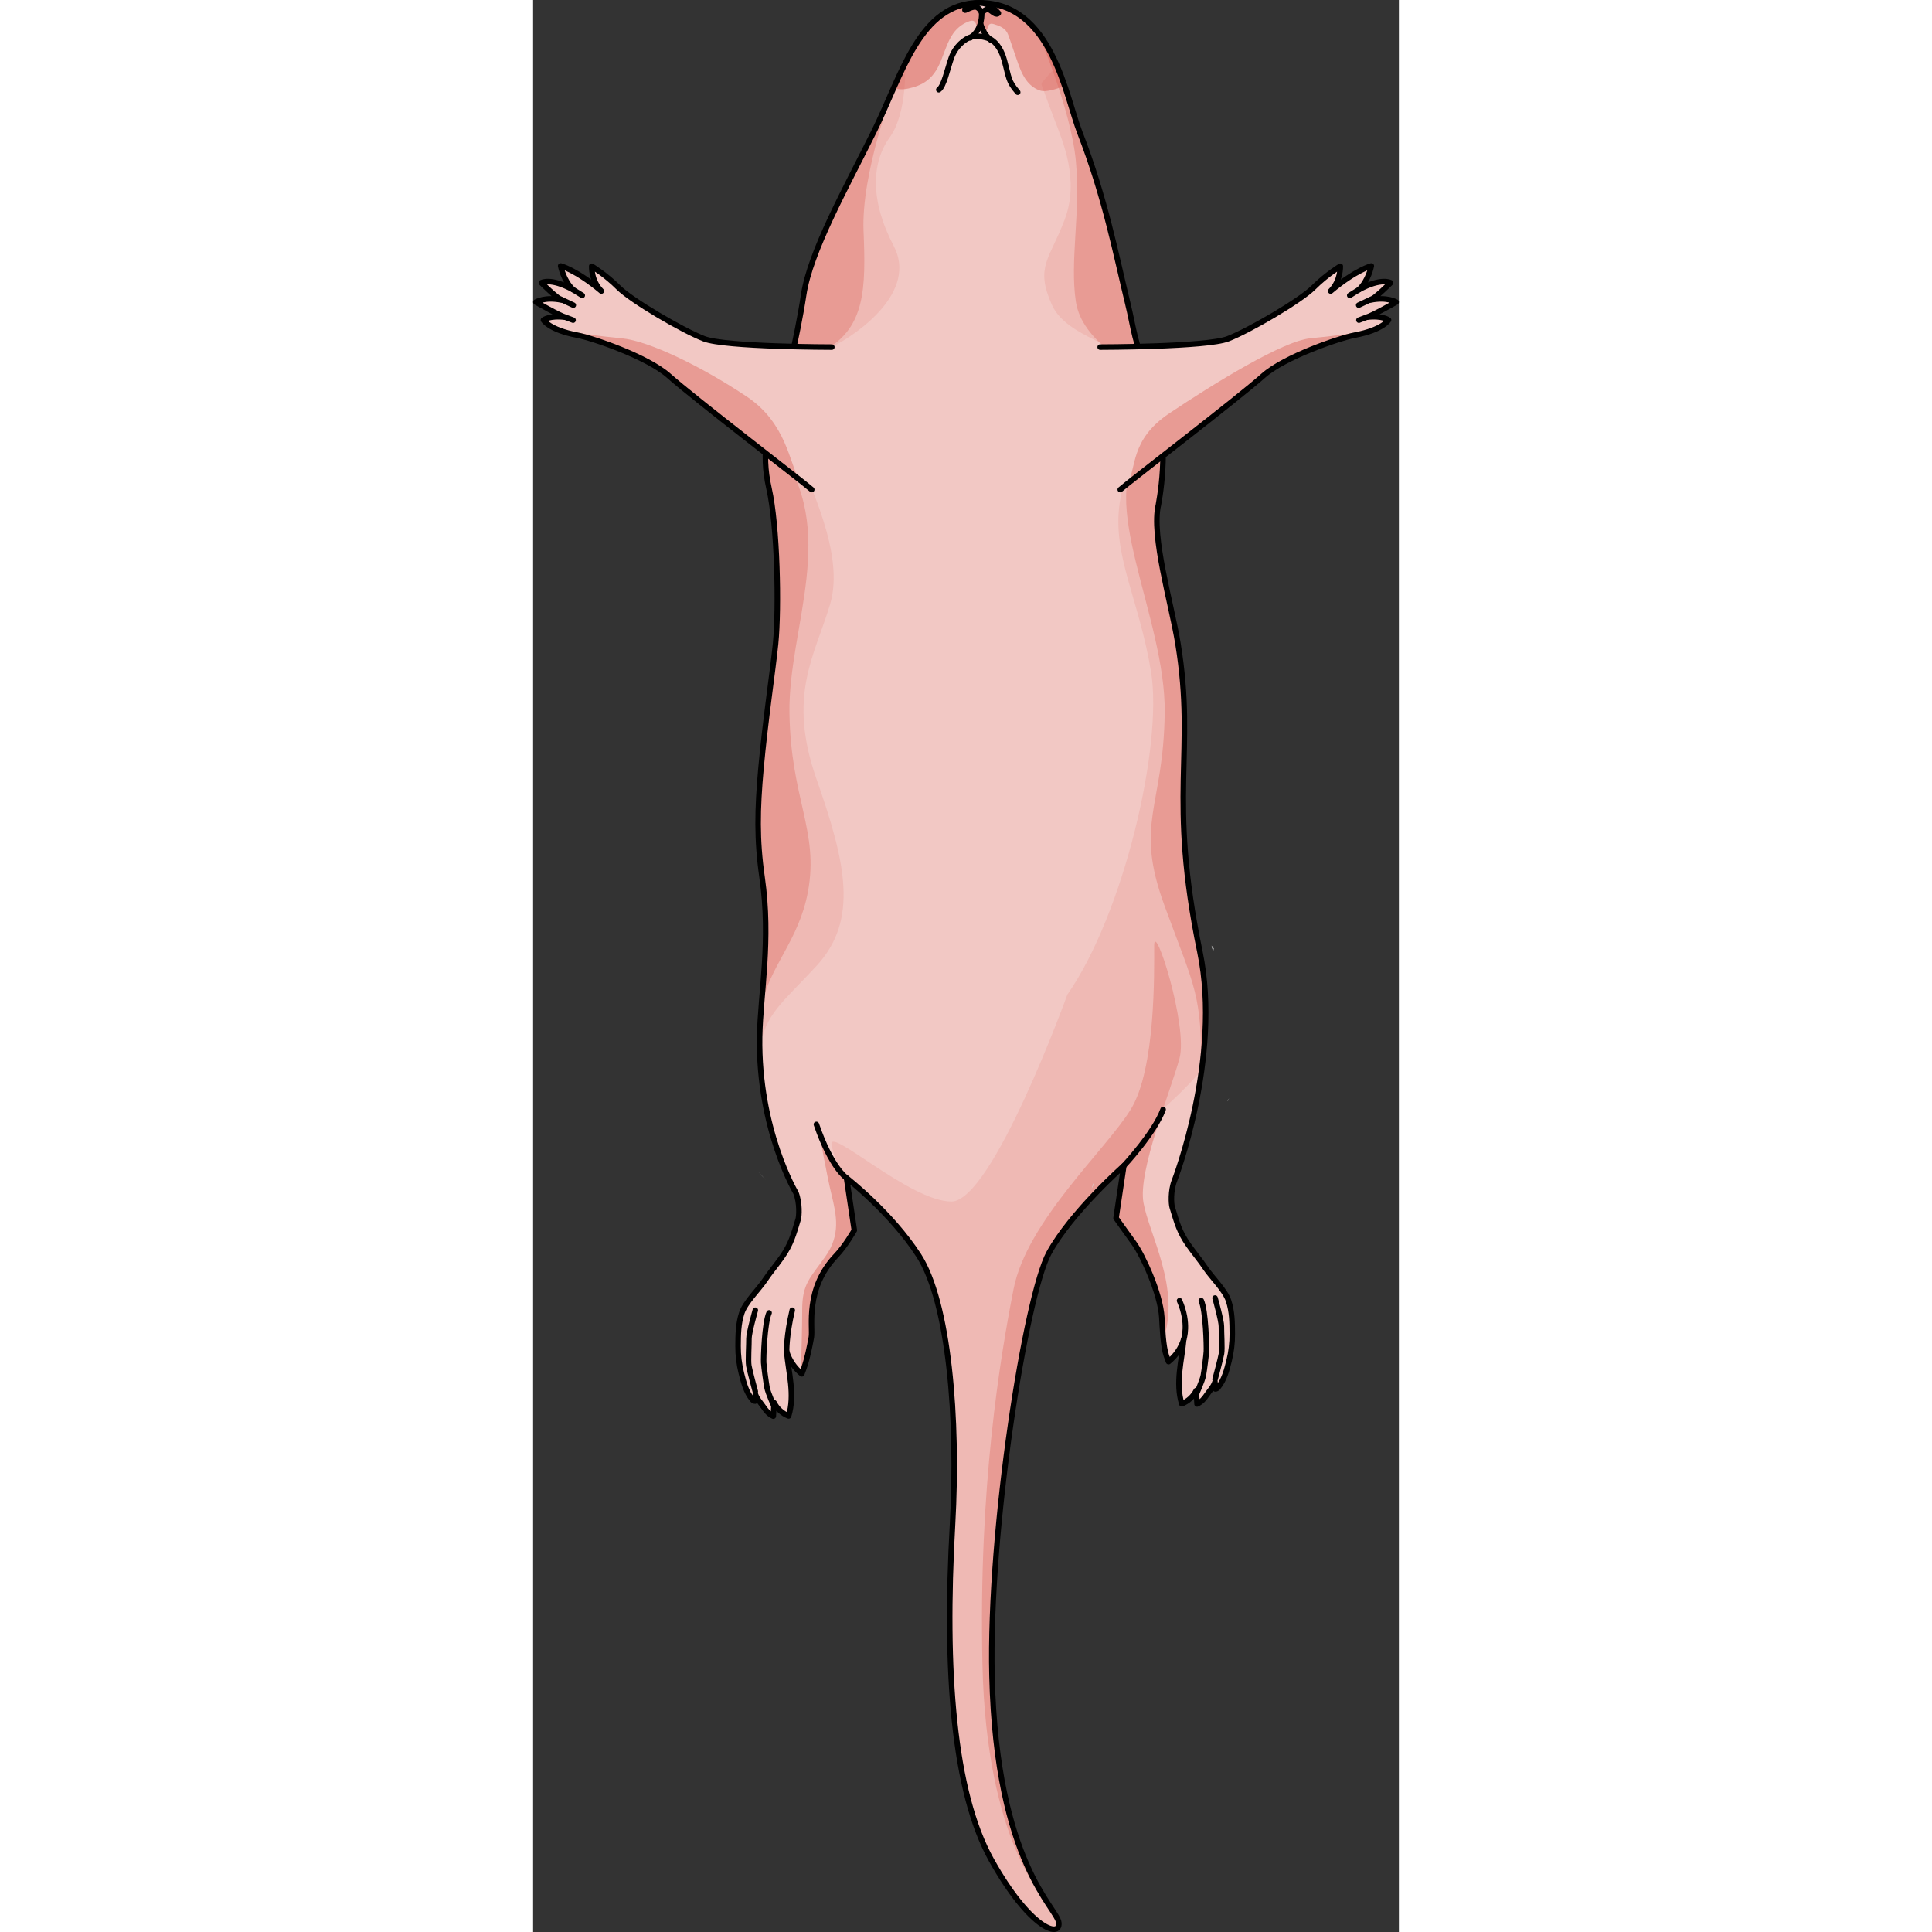<?xml version="1.0" encoding="utf-8"?>
<!-- Created by: Science Figures, www.sciencefigures.org, Generator: Science Figures Editor -->
<svg version="1.1" id="Layer_1" xmlns="http://www.w3.org/2000/svg" xmlns:xlink="http://www.w3.org/1999/xlink" 
	 width="800px" height="800px" viewBox="0 0 156.966 350.253" enable-background="new 0 0 156.966 350.253"
	 xml:space="preserve">
<rect x="0" y="0" width="156.966" height="350.253" fill="#333333" stroke="none"/>
<g>
	<g>
		<path fill="#F2C8C4" d="M107.097,211.345l-1.412,9.478c0,0,1.876,2.653,3.274,4.58c1.513,2.086,4.771,9.03,5.026,13.457
			c0.104,1.813,0.233,5.215,0.821,6.915c0.126,0.363,0.258,0.724,0.398,1.083c1.289-1.034,2.26-2.46,2.749-4.039
			c-0.175,1.955-0.558,3.887-0.75,5.84c-0.192,1.953-0.189,3.961,0.392,5.836c1.136-0.44,2.096-1.318,2.637-2.41
			c0.046,0.815,0.092,1.63,0.138,2.445c0.836-0.363,1.335-1.023,1.834-1.749c0.508-0.739,1.13-1.355,1.419-2.247
			c-0.03,0.425-0.008,0.853,0.065,1.272c0.207,0.014,0.378-0.152,0.51-0.312c1.11-1.344,1.559-3.113,1.971-4.773
			c0.397-1.6,0.602-3.254,0.592-4.902c-0.013-2.061-0.03-4.005-0.67-5.98c-0.63-1.942-3.046-4.246-4.181-5.944
			c-0.958-1.433-2.079-2.749-3.071-4.158c-1.698-2.414-2.12-4.08-2.977-6.904c-0.171-0.562-0.319-2.931,0.405-4.788
			c0,0,8.601-22.161,4.617-41.493c-5.894-28.606-0.731-35.851-3.972-55.853c-1.162-7.173-4.893-19.598-3.538-25.214
			c0.681-3.785,1.986-13.397-1.313-21.791c-3.298-8.392-3.059-9.78-4.253-14.691c-2.085-8.578-4.082-19.141-8.688-30.976
			c-2.528-6.495-5.078-23.521-18.187-23.521c-10.877,0-14.097,13.172-19.157,23.372S50.225,45.62,49.052,53.464
			c-1.173,7.844-3.681,17.68-3.681,17.68c-2.908,5.492-4.111,10.725-2.597,17.425c1.514,6.7,1.837,21.566,1.187,28.13
			c-0.457,4.616-1.866,13.956-2.645,22.577c-0.678,7.504-0.779,12.931,0.194,19.735c1.649,11.536-0.293,21.055-0.441,28.922
			c-0.275,16.848,6.585,28.32,6.585,28.32c0.724,1.858,0.575,4.226,0.405,4.788c-0.857,2.824-1.279,4.49-2.977,6.904
			c-0.991,1.41-2.113,2.726-3.071,4.158c-1.135,1.697-3.551,4.001-4.181,5.944c-0.64,1.975-0.657,3.918-0.67,5.98
			c-0.011,1.649,0.194,3.303,0.592,4.902c0.412,1.66,0.861,3.429,1.971,4.773c0.132,0.16,0.303,0.326,0.51,0.312
			c0.074-0.419,0.096-0.848,0.065-1.272c0.29,0.892,0.912,1.508,1.419,2.247c0.499,0.726,0.998,1.386,1.834,1.749
			c0.046-0.815,0.092-1.63,0.138-2.445c0.54,1.092,1.501,1.97,2.637,2.41c0.581-1.875,0.584-3.883,0.392-5.836
			c-0.192-1.953-0.575-3.885-0.75-5.84c0.489,1.579,1.46,3.005,2.749,4.039c0.139-0.358,0.272-0.719,0.398-1.083
			c0.588-1.7,1.008-3.76,1.331-5.547c0.324-1.788-1.251-8.816,4.516-14.825c1.649-1.718,3.274-4.58,3.274-4.58l-1.412-9.478
			c0,0,8.059,6.255,13.087,14.053c5.443,8.443,7.214,29.578,6.13,48.765c-1.5,26.542,0.134,48.451,7.054,60.842
			s12.454,14.179,12.223,11.409c-0.231-2.77-11.319-10.635-12.123-44.793c-0.624-26.49,6.121-68.951,10.325-76.669
			C97.544,219.775,107.097,211.345,107.097,211.345z"/>
		<g>
			<path fill="#EFB9B4" d="M120.885,172.552c-5.894-28.606-0.731-35.851-3.972-55.853c-1.162-7.173-4.893-19.598-3.538-25.214
				c0.681-3.785,1.986-13.398-1.313-21.791c-3.297-8.392-3.059-9.78-4.253-14.691c-2.085-8.578-4.082-19.141-8.688-30.976
				c-1.097-2.818-2.199-7.617-4.164-12.149l-2.707,3.083c-0.031,0.113-0.062,0.225-0.094,0.338c0.665,1.836,1.562,4.286,2.375,6.411
				c1.529,3.991,4.552,10.91,1.843,18.095c-2.709,7.185-5.413,8.515-2.332,15.434c3.082,6.918,16.136,7.508,16.661,13.866
				s-2.953,12.487-4.352,22.032c-1.399,9.545,3.481,17.339,5.674,30.627c2.193,13.289-4.929,43.906-15.168,58.542
				c0,0-13.571,37.52-21.022,37.52c-7.451,0-22.042-13.502-21.742-10.378c0.088,0.914,1.441,4.862,3.308,9.979l-0.577-3.872
				c0,0,8.059,6.255,13.087,14.053c5.443,8.443,7.214,29.578,6.13,48.765c-1.5,26.542,0.134,48.451,7.054,60.842
				c6.919,12.391,12.454,14.179,12.223,11.409s-11.319-10.635-12.123-44.793c-0.624-26.49,6.121-68.951,10.325-76.669
				c3.765-6.911,12.368-14.734,13.459-15.712l2.119-6.222c0,0,6.435-4.701,12.094-11.197
				C122.105,187.338,122.368,179.749,120.885,172.552z"/>
		</g>
		<path fill="#EFB9B4" d="M49.052,53.464c-1.173,7.844-3.681,17.68-3.681,17.68c-2.908,5.492-4.111,10.725-2.596,17.425
			c1.514,6.7,1.837,21.566,1.187,28.13c-0.457,4.616-1.866,13.956-2.645,22.577c-0.678,7.504-0.779,12.931,0.194,19.734
			c1.649,11.536-0.293,21.055-0.441,28.922c-0.013,0.803-0.005,1.59,0.013,2.369c0.926-6.478,4.097-8.473,10.281-15.172
			c7.725-8.368,5.314-18.774,0-33.941c-5.314-15.168-0.274-22.352,2.489-31.666s-4.145-21.94-5.719-27.448
			c-3.503-12.26,1.089-16.634,6.028-19.148c4.939-2.514,15.555-10.084,11.22-18.333s-4.033-15.105-0.729-19.691
			c3.305-4.586,2.702-13.221,2.876-13.188l-0.127-0.125c-1.968,3.914-3.658,8.325-5.625,12.289
			C56.715,34.077,50.225,45.62,49.052,53.464z"/>
		<path fill="#E89B94" d="M58.237,223.032l-1.412-9.478c0,0,0.926,0.723,2.331,1.962l-0.002-0.004c0,0-6.296-6.177-7.294-10.284
			c0,0,1.31,7.494,2.234,11.303c0.924,3.809,1.69,7.329-1.117,11.283c-2.807,3.954-4.192,4.916-4.192,9.716
			c0,3.01-0.136,8.044-0.238,11.378c0.059,0.051,0.11,0.111,0.171,0.159c0.139-0.358,0.272-0.719,0.398-1.083
			c0.588-1.7,1.008-3.76,1.331-5.547c0.324-1.788-1.251-8.816,4.516-14.825C56.612,225.894,58.237,223.032,58.237,223.032z"/>
		<g>
			<path fill="#E89B94" d="M41.07,187.933c-0.009,0.538-0.01,1.071-0.005,1.598C41.11,189.088,41.117,188.566,41.07,187.933z"/>
			<path fill="#E89B94" d="M49.052,53.464c-1.173,7.844-3.681,17.68-3.681,17.68c-2.908,5.492-4.111,10.725-2.596,17.425
				c1.514,6.7,1.837,21.566,1.187,28.13c-0.457,4.616-1.866,13.956-2.645,22.577c-0.678,7.504-0.779,12.931,0.194,19.734
				c1.292,9.038,0.381,16.834-0.145,23.572c1.43-7.417,6.822-11.971,8.474-20.967c2.014-10.964-3.133-16.782-3.363-32.374
				c-0.23-15.592,9.187-33.23-2.231-48.145c-2.979-3.891,2.014-13.617,8.951-17.762c6.937-4.145,7.16-10.916,6.713-21.433
				c-0.448-10.517,5.472-25.992,5.472-25.992l0,0c-1.186,2.673-2.337,5.414-3.605,7.968C56.715,34.077,50.225,45.62,49.052,53.464z"
				/>
		</g>
		<path fill="#E89B94" d="M114.509,164.3c5.592,15.216,6.717,15.85,6.602,30.302c0.976-6.83,1.299-14.646-0.227-22.05
			c-5.894-28.606-0.731-35.851-3.972-55.853c-1.162-7.173-4.893-19.598-3.538-25.214c0.681-3.785,1.986-13.398-1.313-21.791
			c-3.297-8.392-3.059-9.78-4.253-14.691c-2.085-8.578-4.082-19.141-8.688-30.976c-1.612-4.142-3.238-12.564-7.602-18.125l0,0
			c0,0,5.983,13.846,6.878,23.245s-1.119,18.125,0,25.509c1.119,7.384,10.047,11.127,12.307,14.448c2.26,3.321,2.801,9.23,0,11.992
			c-9.04,8.915,4.028,30.763,3.804,48.145S108.918,149.084,114.509,164.3z"/>
		<path fill="#E89B94" d="M112.598,171.43c0,4.701,0.303,22.316-4.25,29.701c-4.553,7.385-18.82,20.238-21.239,32.545
			c-2.418,12.307-6.385,35.958-5.647,68.135c0.738,32.175,11.292,42.376,11.293,42.377c-3.389-5.409-8.997-16.426-9.561-40.358
			c-0.624-26.49,6.121-68.951,10.325-76.669c4.024-7.386,13.576-15.816,13.576-15.816l-1.412,9.478c0,0,1.875,2.652,3.274,4.58
			c1.513,2.085,4.771,9.03,5.026,13.457c0.058,1.013,0.127,2.519,0.277,3.949c3.173-9.207-2.575-19.014-3.605-24.78
			c-1.03-5.768,4.976-20.338,6.538-26.182C118.757,186.003,112.598,166.729,112.598,171.43z"/>
		<path fill="none" stroke="#000000" stroke-linecap="round" stroke-linejoin="round" stroke-miterlimit="10" d="M73.55,16.266
			c0.932-0.647,1.539-3.668,2.264-5.75s2.4-3.487,3.706-3.857s3.156,0.343,3.156,0.343s1.831,0.59,2.737,3.876
			c0.906,3.286,0.679,3.803,2.445,5.841"/>
		<g>
			<g>
				<path fill="#FAC2B5" d="M119.106,241.662c0.013-0.128,0.023-0.268,0.033-0.419c0.032-0.538-0.133-1.308-0.278-1.993
					C118.862,239.256,118.981,240.42,119.106,241.662z"/>
			</g>
			<path fill="none" stroke="#000000" stroke-linecap="round" stroke-linejoin="round" stroke-miterlimit="10" d="M117.953,242.819
				c0,0,1.049-2.879-0.758-7.017"/>
			<path fill="none" stroke="#000000" stroke-linecap="round" stroke-linejoin="round" stroke-miterlimit="10" d="M120.153,252.932
				c0,0,1.188-2.609,1.365-3.606c0.178-0.996,0.487-3.456,0.542-4.3c0.053-0.844-0.098-7.413-0.924-9.225"/>
			<path fill="none" stroke="#000000" stroke-linecap="round" stroke-linejoin="round" stroke-miterlimit="10" d="M123.634,250.063
				c0,0,1.017-3.74,1.174-4.677c0.155-0.939-0.043-3.94-0.023-4.93c0.02-0.99-1.151-5.136-1.151-5.136"/>
		</g>
		<g>
			<path fill="#F1F1F2" d="M126.187,199.077c-0.095,0.178-0.194,0.364-0.302,0.566C125.979,199.584,126.08,199.382,126.187,199.077z
				"/>
		</g>
		<g>
			<path fill="#F1F1F2" d="M123.291,172.552l0.099-0.612c-0.131-0.166-0.263-0.337-0.394-0.51L123.291,172.552z"/>
			<path fill="#F1F1F2" d="M36.163,184.213c0.048-0.078,0.096-0.167,0.144-0.268C36.26,184.036,36.211,184.123,36.163,184.213z"/>
		</g>
		<path fill="#DBDCDD" d="M101.266,215.511c0.268-0.525,0.441-0.984,0.441-1.303C101.521,214.701,101.377,215.133,101.266,215.511z"
			/>
		<path fill="#DBDCDD" d="M40.855,212.463c0.427,0.495,0.866,0.966,1.311,1.422L40.855,212.463z"/>
		<g>
			<path fill="#DBDCDD" d="M105.938,87.765c0.154-0.037,0.24-0.066,0.24-0.066S106.093,87.713,105.938,87.765z"/>
		</g>
		<path opacity="0.5" fill="#DB6156" d="M83.557,4.379c0.833,0.25,1.708,0.573,2.223,1.274c0.26,0.354,0.405,0.776,0.547,1.19
			c0.443,1.293,0.886,2.587,1.329,3.88c0.482,1.406,0.98,2.844,1.905,4.007c0.637,0.801,1.52,1.468,2.52,1.731
			c0.861,0.227,2.618-0.214,4.292-0.905C93.915,8.451,89.889,0.506,80.933,0.506c-8.153,0-12.004,7.401-15.553,15.404
			c0.663,0.294,1.521,0.37,2.623,0.141c1.204-0.25,2.393-0.674,3.376-1.413c2.81-2.111,2.886-5.838,4.771-8.56
			c0.708-1.022,1.743-1.812,2.916-2.225c0.228-0.08,0.476-0.147,0.708-0.079c0.339,0.099,0.543,0.466,0.563,0.819
			s-0.104,0.696-0.226,1.028c0.593-0.307,1.02-0.916,1.105-1.578c-0.019,0.343,0.027,2.189,0.886,1.555
			c0.194-0.143,0.265-0.395,0.331-0.627c0.066-0.232,0.154-0.483,0.362-0.604C83.022,4.235,83.307,4.304,83.557,4.379z"/>
		<path fill="#EEC8C7" d="M82.498,1.693c0.496,0.066,1.221,1.073,1.739,0.784c0.04-0.023,0.08-0.057,0.12-0.094
			c-0.834-0.945-1.713-1.775-3.424-1.877c-0.97-0.058-1.791,0.339-2.543,0.866c-0.004,0.009-0.227,0.526-0.028,0.467
			c0.203-0.059,1.461-0.805,2.087-0.518c0.626,0.287,0.869,0.981,0.869,0.981S82.002,1.628,82.498,1.693z"/>
		<path fill="none" stroke="#000000" stroke-linecap="round" stroke-linejoin="round" stroke-miterlimit="10" d="M82.498,1.693
			c0.496,0.066,1.221,1.073,1.739,0.784c0.04-0.023,0.08-0.057,0.12-0.094c-0.834-0.945-1.713-1.775-3.424-1.877
			c-0.97-0.058-1.791,0.339-2.543,0.866c-0.004,0.009-0.227,0.526-0.028,0.467c0.203-0.059,1.461-0.805,2.087-0.518
			c0.626,0.287,0.869,0.981,0.869,0.981S82.002,1.628,82.498,1.693z"/>
		<path fill="none" stroke="#000000" stroke-linecap="round" stroke-linejoin="round" stroke-miterlimit="10" d="M81.319,2.302
			c0,0,0.288,2.946-2.058,4.555"/>
		<path fill="none" stroke="#000000" stroke-linecap="round" stroke-linejoin="round" stroke-miterlimit="10" d="M81.175,4.471
			c0,0,0.479,1.778,1.878,2.862"/>
		<g>
			<g>
				<path fill="#FAC2B5" d="M44.816,243.87c-0.013-0.128-0.023-0.268-0.033-0.419c-0.032-0.538,0.133-1.308,0.278-1.993
					C45.06,241.465,44.941,242.628,44.816,243.87z"/>
			</g>
			<path fill="none" stroke="#000000" stroke-linecap="round" stroke-linejoin="round" stroke-miterlimit="10" d="M45.968,245.027
				c0,0-0.08-2.845,1.017-7.499"/>
			<path fill="none" stroke="#000000" stroke-linecap="round" stroke-linejoin="round" stroke-miterlimit="10" d="M43.768,255.141
				c0,0-1.188-2.609-1.365-3.606c-0.178-0.996-0.543-3.634-0.598-4.478c-0.053-0.844,0.154-7.235,0.98-9.047"/>
			<path fill="none" stroke="#000000" stroke-linecap="round" stroke-linejoin="round" stroke-miterlimit="10" d="M40.287,252.272
				c0,0-1.017-3.74-1.174-4.677c-0.155-0.939,0.043-3.94,0.023-4.93c-0.02-0.99,1.151-5.136,1.151-5.136"/>
		</g>
		<path fill="none" stroke="#000000" stroke-linecap="round" stroke-linejoin="round" stroke-miterlimit="10" d="M107.097,211.345
			l-1.412,9.478c0,0,1.876,2.653,3.274,4.58c1.513,2.086,4.771,9.03,5.026,13.457c0.104,1.813,0.233,5.215,0.821,6.915
			c0.126,0.363,0.258,0.724,0.398,1.083c1.289-1.034,2.26-2.46,2.749-4.039c-0.175,1.955-0.558,3.887-0.75,5.84
			c-0.192,1.953-0.189,3.961,0.392,5.836c1.136-0.44,2.096-1.318,2.637-2.41c0.046,0.815,0.092,1.63,0.138,2.445
			c0.836-0.363,1.335-1.023,1.834-1.749c0.508-0.739,1.13-1.355,1.419-2.247c-0.03,0.425-0.008,0.853,0.065,1.272
			c0.207,0.014,0.378-0.152,0.51-0.312c1.11-1.344,1.559-3.113,1.971-4.773c0.397-1.6,0.602-3.254,0.592-4.902
			c-0.013-2.061-0.03-4.005-0.67-5.98c-0.63-1.942-3.046-4.246-4.181-5.944c-0.958-1.433-2.079-2.749-3.071-4.158
			c-1.698-2.414-2.12-4.08-2.977-6.904c-0.171-0.562-0.319-2.931,0.405-4.788c0,0,8.601-22.161,4.617-41.493
			c-5.894-28.606-0.731-35.851-3.972-55.853c-1.162-7.173-4.893-19.598-3.538-25.214c0.681-3.785,1.986-13.397-1.313-21.791
			c-3.298-8.392-3.059-9.78-4.253-14.691c-2.085-8.578-4.082-19.141-8.688-30.976c-2.528-6.495-5.078-23.521-18.187-23.521
			c-10.877,0-14.097,13.172-19.157,23.372S50.225,45.62,49.052,53.464c-1.173,7.844-3.681,17.68-3.681,17.68
			c-2.908,5.492-4.111,10.725-2.597,17.425c1.514,6.7,1.837,21.566,1.187,28.13c-0.457,4.616-1.866,13.956-2.645,22.577
			c-0.678,7.504-0.779,12.931,0.194,19.735c1.649,11.536-0.293,21.055-0.441,28.922c-0.275,16.848,6.585,28.32,6.585,28.32
			c0.724,1.858,0.575,4.226,0.405,4.788c-0.857,2.824-1.279,4.49-2.977,6.904c-0.991,1.41-2.113,2.726-3.071,4.158
			c-1.135,1.697-3.551,4.001-4.181,5.944c-0.64,1.975-0.657,3.918-0.67,5.98c-0.011,1.649,0.194,3.303,0.592,4.902
			c0.412,1.66,0.861,3.429,1.971,4.773c0.132,0.16,0.303,0.326,0.51,0.312c0.074-0.419,0.096-0.848,0.065-1.272
			c0.29,0.892,0.912,1.508,1.419,2.247c0.499,0.726,0.998,1.386,1.834,1.749c0.046-0.815,0.092-1.63,0.138-2.445
			c0.54,1.092,1.501,1.97,2.637,2.41c0.581-1.875,0.584-3.883,0.392-5.836c-0.192-1.953-0.575-3.885-0.75-5.84
			c0.489,1.579,1.46,3.005,2.749,4.039c0.139-0.358,0.272-0.719,0.398-1.083c0.588-1.7,1.008-3.76,1.331-5.547
			c0.324-1.788-1.251-8.816,4.516-14.825c1.649-1.718,3.274-4.58,3.274-4.58l-1.412-9.478c0,0,8.059,6.255,13.087,14.053
			c5.443,8.443,7.214,29.578,6.13,48.765c-1.5,26.542,0.134,48.451,7.054,60.842s12.454,14.179,12.223,11.409
			c-0.231-2.77-11.319-10.635-12.123-44.793c-0.624-26.49,6.121-68.951,10.325-76.669
			C97.544,219.775,107.097,211.345,107.097,211.345z"/>
		<path fill="none" stroke="#000000" stroke-linecap="round" stroke-linejoin="round" stroke-miterlimit="10" d="M56.825,213.554
			c0,0-2.749-1.796-5.462-9.709"/>
		<path fill="none" stroke="#000000" stroke-linecap="round" stroke-linejoin="round" stroke-miterlimit="10" d="M107.097,211.345
			c0,0,5.538-5.918,7.121-10.214"/>
		<g>
			<path fill="#F2C8C4" d="M54.161,62.927c0,0-19.301-0.011-23.176-1.511s-13.109-6.9-15.484-9.275s-4.875-3.875-4.875-3.875
				s-0.125,2.625,1.75,4.5C7.75,48.89,5,48.218,5,48.218s0.5,2.673,2.25,4.298c-4.125-2.25-5.75-1.25-5.75-1.25
				s2.625,2.625,3.625,3.125c-3-0.625-4.625,0.375-4.625,0.375s4.375,2.5,5.375,2.75c-2.875-0.375-4,0.5-4,0.5
				s0.999,1.778,6.157,2.752c2.747,0.519,12.693,3.89,16.589,7.373C29.21,72.242,49,87.392,50.517,88.755"/>
			<path fill="#E89B94" d="M50.517,88.755l-2.298-1.851c-1.707-2.797-2.258-10.169-9.436-14.971
				c-8.156-5.456-17.753-10.124-22.73-10.602c-4.132-0.397-8.001-0.867-11.933-1.724c0.915,0.413,2.173,0.833,3.914,1.161
				c2.747,0.519,12.693,3.89,16.589,7.373C29.21,72.242,49,87.392,50.517,88.755z"/>
			<path fill="none" stroke="#000000" stroke-linecap="round" stroke-linejoin="round" stroke-miterlimit="10" d="M54.161,62.927
				c0,0-19.301-0.011-23.176-1.511s-13.109-6.9-15.484-9.275s-4.875-3.875-4.875-3.875s-0.125,2.625,1.75,4.5
				C7.75,48.89,5,48.218,5,48.218s0.5,2.673,2.25,4.298c-4.125-2.25-5.75-1.25-5.75-1.25s2.625,2.625,3.625,3.125
				c-3-0.625-4.625,0.375-4.625,0.375s4.375,2.5,5.375,2.75c-2.875-0.375-4,0.5-4,0.5s0.999,1.778,6.157,2.752
				c2.747,0.519,12.693,3.89,16.589,7.373C29.21,72.242,49,87.392,50.517,88.755"/>
			
				<line fill="none" stroke="#000000" stroke-linecap="round" stroke-linejoin="round" stroke-miterlimit="10" x1="4.96" y1="54.22" x2="7.293" y2="55.32"/>
			
				<line fill="none" stroke="#000000" stroke-linecap="round" stroke-linejoin="round" stroke-miterlimit="10" x1="7.25" y1="52.515" x2="8.914" y2="53.553"/>
			
				<line fill="none" stroke="#000000" stroke-linecap="round" stroke-linejoin="round" stroke-miterlimit="10" x1="5.875" y1="57.515" x2="7.25" y2="58.041"/>
		</g>
		<g>
			<path fill="#F2C8C4" d="M102.805,62.927c0,0,19.301-0.011,23.176-1.511c3.875-1.5,13.109-6.9,15.484-9.275
				s4.875-3.875,4.875-3.875s0.125,2.625-1.75,4.5c4.625-3.875,7.375-4.548,7.375-4.548s-0.5,2.673-2.25,4.298
				c4.125-2.25,5.75-1.25,5.75-1.25s-2.625,2.625-3.625,3.125c3-0.625,4.625,0.375,4.625,0.375s-4.375,2.5-5.375,2.75
				c2.875-0.375,4,0.5,4,0.5s-0.999,1.778-6.157,2.752c-2.747,0.519-12.693,3.89-16.589,7.373
				c-4.588,4.102-24.378,19.251-25.895,20.615"/>
			<path fill="#E89B94" d="M106.449,88.755l1.294-1.056c1.707-2.797,0.416-7.957,7.595-12.76
				c8.156-5.456,20.599-13.13,25.576-13.609c4.132-0.397,8.001-0.867,11.933-1.724c-0.915,0.413-2.173,0.833-3.914,1.161
				c-2.747,0.519-12.693,3.89-16.589,7.373C127.756,72.242,107.966,87.392,106.449,88.755z"/>
			<path fill="none" stroke="#000000" stroke-linecap="round" stroke-linejoin="round" stroke-miterlimit="10" d="M102.805,62.927
				c0,0,19.301-0.011,23.176-1.511c3.875-1.5,13.109-6.9,15.484-9.275s4.875-3.875,4.875-3.875s0.125,2.625-1.75,4.5
				c4.625-3.875,7.375-4.548,7.375-4.548s-0.5,2.673-2.25,4.298c4.125-2.25,5.75-1.25,5.75-1.25s-2.625,2.625-3.625,3.125
				c3-0.625,4.625,0.375,4.625,0.375s-4.375,2.5-5.375,2.75c2.875-0.375,4,0.5,4,0.5s-0.999,1.778-6.157,2.752
				c-2.747,0.519-12.693,3.89-16.589,7.373c-4.588,4.102-24.378,19.251-25.895,20.615"/>
			
				<line fill="none" stroke="#000000" stroke-linecap="round" stroke-linejoin="round" stroke-miterlimit="10" x1="152.005" y1="54.22" x2="149.673" y2="55.32"/>
			
				<line fill="none" stroke="#000000" stroke-linecap="round" stroke-linejoin="round" stroke-miterlimit="10" x1="149.716" y1="52.515" x2="148.052" y2="53.553"/>
			
				<line fill="none" stroke="#000000" stroke-linecap="round" stroke-linejoin="round" stroke-miterlimit="10" x1="151.091" y1="57.515" x2="149.716" y2="58.041"/>
		</g>
	</g>
</g>
</svg>